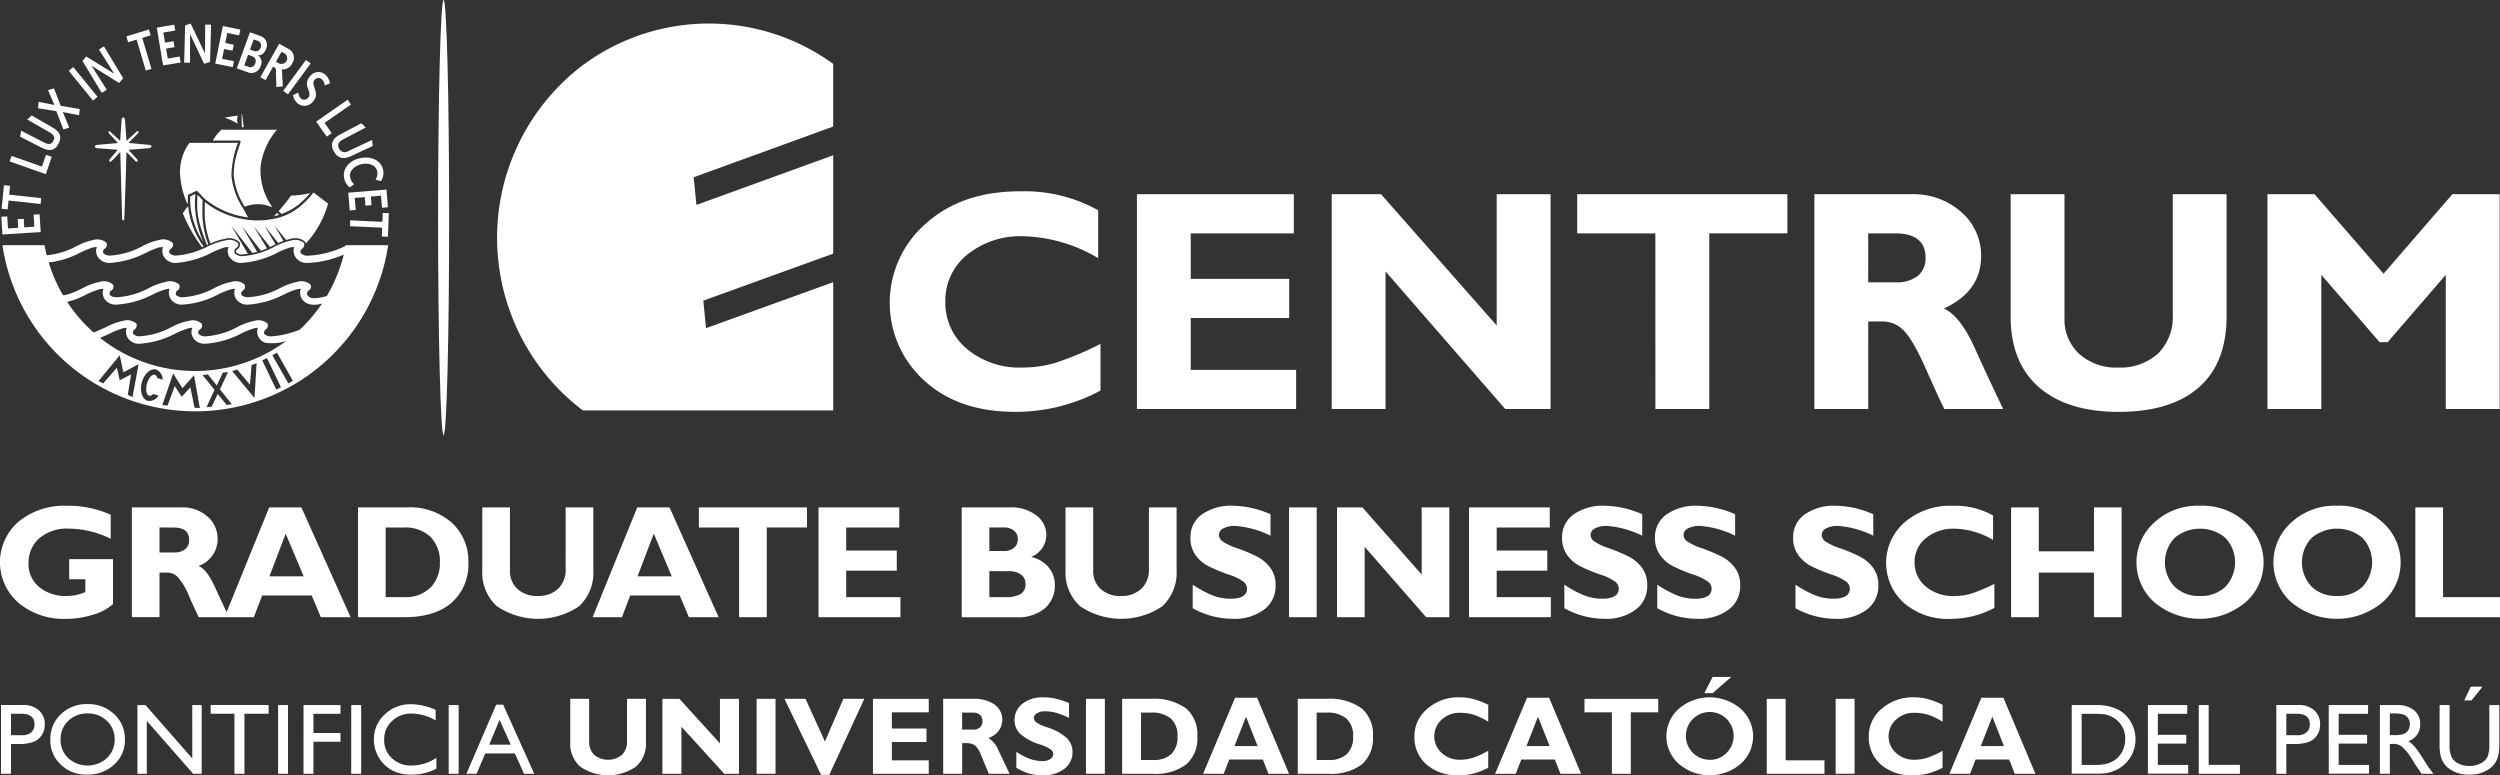 <svg id="Capa_1" data-name="Capa 1" xmlns="http://www.w3.org/2000/svg" viewBox="0 0 387.006 120.018">
  <rect x="0" y="0" width="387.006" height="120.018" fill="#333333" stroke="none"/>
  <defs>
    <style>
      .cls-1, .cls-2 {
        fill: #fff;
      }

      .cls-2 {
        fill-rule: evenodd;
      }
    </style>
  </defs>
  <title>39571aa6-3ef9-4e12-b000-475b78c4dcf5</title>
  <g>
    <g>
      <path class="cls-1" d="M123.23,134.311a9.139,9.139,0,0,0-2.642.971c-.167.082-1.706.77-2.1.91.326.268.707.563,1.052.811l1.718-.766a11.307,11.307,0,0,1,1.988-.789,2.737,2.737,0,0,1,.566-.076,1.827,1.827,0,0,0-.112.619,1.785,1.785,0,0,0,.314,1.012,2,2,0,0,0,1.688.844,13.763,13.763,0,0,0,5.553-1.543,11.746,11.746,0,0,1,2.142-.855,2.59,2.59,0,0,1,.561-.074,1.864,1.864,0,0,0-.126.645,1.7,1.7,0,0,0,.3.965,2.044,2.044,0,0,0,1.745.863,13.867,13.867,0,0,0,5.583-1.549,11.6,11.6,0,0,1,2.1-.85,2.879,2.879,0,0,1,.567-.076,1.708,1.708,0,0,0-.117.621,1.733,1.733,0,0,0,.262.918,1.908,1.908,0,0,0,.962.775,7.216,7.216,0,0,0,3.559-.363c.233-.141,1.755-1.566,1.983-1.717a15.65,15.65,0,0,1-3.839,1.027,7.5,7.5,0,0,1-.9.07,1.469,1.469,0,0,1-.747-.227l-.093-.064a.291.291,0,0,1-.127-.227.593.593,0,0,1,.137-.451l.264-.211c.279-.387.216-.658.113-.812a2.118,2.118,0,0,0-2.043-.4,9.346,9.346,0,0,0-2.667.979,11.834,11.834,0,0,1-5.009,1.414,1.666,1.666,0,0,1-.793-.26l-.047-.029a.308.308,0,0,1-.129-.221.326.326,0,0,1-.01-.09.667.667,0,0,1,.121-.371l.289-.209a.9.9,0,0,0,.192-.508.533.533,0,0,0-.1-.3,2.087,2.087,0,0,0-2.017-.4,9.156,9.156,0,0,0-2.7.986A11.853,11.853,0,0,1,125.7,136.7a1.46,1.46,0,0,1-.733-.258l-.057-.031a.318.318,0,0,1-.145-.229.511.511,0,0,1,0-.078.578.578,0,0,1,.137-.373l.262-.211a.921.921,0,0,0,.2-.522.478.478,0,0,0-.091-.291,2.1,2.1,0,0,0-2.035-.4" transform="translate(-104.191 -84.633)"/>
      <path class="cls-1" d="M150.9,123.941l-.058-.033a.3.3,0,0,1-.143-.238.521.521,0,0,1,.133-.434l.264-.217a1.233,1.233,0,0,0,.131-.221l-.013-.008a.529.529,0,0,0-.016-.588,2.12,2.12,0,0,0-1.884-.348,9.59,9.59,0,0,0-2.664.988,12.186,12.186,0,0,1-5.076,1.447,1.737,1.737,0,0,1-.859-.285l-.045-.025a.406.406,0,0,1-.186-.307.463.463,0,0,1-.008-.107.659.659,0,0,1,.148-.434l.018-.018s.259-.187.278-.205a.778.778,0,0,0,.163-.428.442.442,0,0,0-.078-.246,2.044,2.044,0,0,0-1.919-.381,10.958,10.958,0,0,0-3.066,1.1v.006h0l-.056.029-.006,0-.575.238a12.138,12.138,0,0,1-4.06.977,1.528,1.528,0,0,1-.743-.262l-.045-.029a.317.317,0,0,1-.15-.24.263.263,0,0,1-.008-.076.516.516,0,0,1,.141-.357l.265-.217a.877.877,0,0,0,.2-.518.506.506,0,0,0-.086-.287,2.132,2.132,0,0,0-2.045-.435,9.579,9.579,0,0,0-2.678.992,12.1,12.1,0,0,1-5.027,1.43,1.624,1.624,0,0,1-.824-.262l-.043-.029a.315.315,0,0,1-.131-.227c0-.031-.006-.059-.006-.09a.577.577,0,0,1,.123-.361l.285-.213a.883.883,0,0,0,.191-.508.519.519,0,0,0-.092-.3,2.116,2.116,0,0,0-2.02-.43,10.087,10.087,0,0,0-2.688,1,12,12,0,0,1-4.646,1.379l.07,1.107a7.875,7.875,0,0,0,1.578-.205h0a13.342,13.342,0,0,0,3.579-1.283,11.8,11.8,0,0,1,2.119-.859,4.191,4.191,0,0,1,.541-.057,1.685,1.685,0,0,0-.117.613,1.739,1.739,0,0,0,.293.953,2.135,2.135,0,0,0,1.787.908,14.274,14.274,0,0,0,5.647-1.576,11.923,11.923,0,0,1,2.072-.842l.568-.051a1.718,1.718,0,0,0,.185,1.582,2.056,2.056,0,0,0,1.705.887,14.118,14.118,0,0,0,5.576-1.564,11.978,11.978,0,0,1,2.109-.854,3.529,3.529,0,0,1,.566-.051,1.709,1.709,0,0,0-.127.625,1.729,1.729,0,0,0,.285.938,2.1,2.1,0,0,0,1.76.906,14.257,14.257,0,0,0,5.607-1.57,11.838,11.838,0,0,1,2.086-.848l.563-.051a1.736,1.736,0,0,0-.113.611,1.766,1.766,0,0,0,.3.965,2.077,2.077,0,0,0,1.729.892,15.238,15.238,0,0,0,5.8-1.326c.134-.453.251-.914.355-1.379a14.758,14.758,0,0,1-6.122,1.586A1.623,1.623,0,0,1,150.9,123.941Z" transform="translate(-104.191 -84.633)"/>
      <path class="cls-1" d="M151.9,130.475a.681.681,0,0,1-.169-.357.59.59,0,0,1,.118-.414,1.6,1.6,0,0,1,.287-.207.694.694,0,0,0,.1-.824,2.12,2.12,0,0,0-2.025-.408,9.685,9.685,0,0,0-2.688.978,11.973,11.973,0,0,1-5.017,1.408,1.823,1.823,0,0,1-.818-.244l-.029-.021a.373.373,0,0,1-.128-.275.529.529,0,0,1,.138-.4,1.615,1.615,0,0,1,.266-.211.7.7,0,0,0,.1-.824,2.121,2.121,0,0,0-2.025-.408,9.446,9.446,0,0,0-2.675.98,11.818,11.818,0,0,1-4.977,1.406,1.627,1.627,0,0,1-.779-.244l-.028-.018a.385.385,0,0,1-.138-.268.61.61,0,0,1,.113-.418,1.61,1.61,0,0,1,.287-.207c.275-.4.209-.668.1-.824a2.109,2.109,0,0,0-2.019-.408,9.628,9.628,0,0,0-2.679.975,12.073,12.073,0,0,1-5.053,1.412,1.745,1.745,0,0,1-.85-.25l-.018-.012a.4.4,0,0,1-.137-.266c0-.019,0-.041,0-.066a.578.578,0,0,1,.117-.353l.291-.207a.7.7,0,0,0,.1-.824,2.121,2.121,0,0,0-2.024-.408,9.3,9.3,0,0,0-2.691.99,14.709,14.709,0,0,1-1.7.758,5.7,5.7,0,0,1-1.411.352l-.279-.01c.316.512.633.85.827,1.131l.055-.082c.167-.037,1.02-.279,1.444-.43a17.365,17.365,0,0,0,1.607-.715,10.82,10.82,0,0,1,2.158-.861l.133-.024s.362-.039.436-.049a1.7,1.7,0,0,0-.129.639,1.727,1.727,0,0,0,.292.953,2.078,2.078,0,0,0,1.777.873,14.008,14.008,0,0,0,5.611-1.543,11.672,11.672,0,0,1,2.133-.85l.145-.027s.325-.035.392-.045a1.733,1.733,0,0,0-.11.611,1.778,1.778,0,0,0,.308,1.006,2.019,2.019,0,0,0,1.719.848,13.662,13.662,0,0,0,5.524-1.537,11.6,11.6,0,0,1,2.138-.855l.191-.031s.307-.031.373-.041a1.749,1.749,0,0,0-.124.637,1.711,1.711,0,0,0,.295.961,2.053,2.053,0,0,0,1.749.867,13.947,13.947,0,0,0,5.571-1.539,11.7,11.7,0,0,1,2.143-.853l.147-.027s.328-.035.4-.045a1.9,1.9,0,0,0-.114.615,1.827,1.827,0,0,0,.262.932,1.927,1.927,0,0,0,1.126.83,3.522,3.522,0,0,0,2.415-.272,5.128,5.128,0,0,0,.42-1,8.032,8.032,0,0,1-2,.359A1.257,1.257,0,0,1,151.9,130.475Z" transform="translate(-104.191 -84.633)"/>
      <path class="cls-1" d="M119.246,107.572q1.588.123,3.174.248l-1.247,1.467c-.19.272.019.512.237.32.483-.4.967-1.018,1.4-1.459l.287,10.375c.056.352.3.324.328,0,.08-1.068.35-10.373.35-10.373l1.312,1.352.092.1c.276.2.442-.076.253-.287-.432-.488-1.352-1.488-1.352-1.488l3.2-.256c.518-.082.463-.488,0-.514-1.059-.086-3.2-.291-3.2-.291l1.436-1.455c.267-.272.074-.527-.187-.3-.511.441-1.55,1.445-1.55,1.445l-.244-3.287c-.08-.522-.484-.441-.51,0-.088,1.057-.169,2.125-.219,3.18l-.008.084L121.24,105c-.219-.141-.38.059-.147.316.436.49,1.364,1.455,1.364,1.455l-3.211.291C118.729,107.137,118.783,107.547,119.246,107.572Z" transform="translate(-104.191 -84.633)"/>
      <path class="cls-1" d="M156.081,122.9a.126.126,0,0,0,0,.019l.006-.019Z" transform="translate(-104.191 -84.633)"/>
      <path class="cls-1" d="M105.514,115.676l4.959.535.09-.908-4.957-.541.141-1.357-.939-.1-.369,3.641.935.1Zm6.691-6.771-.894-.309-.624,1.83-4.7-1.664-.3.861,5.6,1.969Zm1.8-4.231.9-.291-.99-2.406,2.511.5.113-.969-2.946-.492-1.045-2.707-.919.273.983,2.3-2.44-.484-.093.994,2.833.447Zm5.285-5.055-3.754-4.605-.7.584,3.753,4.606Zm1.432-1.088-2.359-3.7,0-.023,4.274,2.672.619-.746-2.978-4.926-.775.482,2.371,3.746-.014,0-4.336-2.666-.557.717,2.975,4.922Zm4.617-7.767,1.424,4.795.873-.268L126.211,90.5l1.3-.4-.268-.906-3.484,1.074.266.906Zm8.278-.811.013-.018,2.16,4.574.921-.291.151-5.76-.908-.02-.029,4.439h-.017l-2.206-4.6-.855.295L132.7,94.33l.905.014Zm8.919,5.865a1.488,1.488,0,0,0,2.009-1,1.281,1.281,0,0,0-.425-1.631l0-.014c.479.1,1.009-.26,1.281-1.022a1.453,1.453,0,0,0-.937-1.959l-1.576-.562-2.043,5.584Zm.927-5.086.544.191a.767.767,0,0,1,.535,1.07.828.828,0,0,1-1.147.5l-.5-.182Zm-.385,2.549c.632.221.829.621.628,1.186a.783.783,0,0,1-1.125.477L142,94.736l.6-1.631Zm2.226,3.756,1.159-2.08.246.137a.365.365,0,0,1,.188.34l.082,2.676,1-.121-.158-2.619a1.579,1.579,0,0,0,1.58-.892,1.552,1.552,0,0,0-.627-2.317l-1.364-.758-2.915,5.184Zm2.474-4.4.458.252a.89.89,0,0,1-.837,1.566l-.494-.273Zm.985,6.6,3.525-4.787-.735-.533-3.523,4.779Zm3.131.523a.779.779,0,0,1-1.155.1,1.616,1.616,0,0,1-.371-.885l-.834.385a2.351,2.351,0,0,0,.687,1.238,1.663,1.663,0,0,0,2.41-.227c1.273-1.41-.5-2.527.283-3.391a.767.767,0,0,1,1.135-.047,1.758,1.758,0,0,1,.422.922l.817-.328a2.49,2.49,0,0,0-.7-1.3,1.614,1.614,0,0,0-2.369.168C150.865,97.891,152.689,98.875,151.9,99.758Zm2.878,6.027.769-.543-1.11-1.582,4.095-2.85-.525-.744-4.868,3.393Zm5.192,3.322c-1.735.356-2.788,1.682-2.5,3.123a2.433,2.433,0,0,0,.874,1.422l.666-.506a1.974,1.974,0,0,1-.622-1.137c-.182-.9.712-1.746,1.822-1.977,1.162-.236,2.19.2,2.384,1.143a1.793,1.793,0,0,1-.263,1.268l.828.238a2.245,2.245,0,0,0,.35-1.719C163.219,109.522,161.759,108.744,159.968,109.107Zm4.278,12.178.143-3.658-.941-.041-.055,1.381-4.981-.229-.036.906,4.982.236-.054,1.361ZM134.4,142.063a23.683,23.683,0,0,1-23.311-19.469h-6.522a30.19,30.19,0,0,0,59.712,0h-6.568A23.68,23.68,0,0,1,134.4,142.063Zm-9.7,4.047-.727-.356.513-3.16-1.764.9-.431-1.934-2.122,2.422-.732-.352,3.285-4,.57,2.639,2.355-1.254Zm2.364.568c-.839-.215-1.278-1.494-.924-2.83s1.359-2.234,2.227-2.014a1.685,1.685,0,0,1,1,1.576l-.812-.244c-.076-.272-.219-.488-.406-.516-.434-.111-.975.516-1.219,1.41-.223.9-.088,1.723.35,1.828a.611.611,0,0,0,.6-.266l.842.238A1.616,1.616,0,0,1,127.06,146.678Zm7.245,1.066-.651-3.162-1.33,1.473-1.084-1.66-1.115,3.02-.814-.078,1.683-4.9,1.44,2.287,1.791-2.012.893,5.084Zm4.97-.435-1.389-1.686-.922,1.959-.811.1,1.239-2.7-1.839-2.283.814-.113,1.385,1.719.922-1.992.814-.078-1.248,2.666,1.841,2.318Zm4.307-1.065-3.443-4.162.76-.248,1.982,2.34.246-3.047.783-.248Zm3.367-1.312-2.17-4.514.735-.354,2.171,4.518Zm1.872-.947-2.47-4.353.709-.41,2.467,4.353Zm-38.334-23.426-.174-2.752-.933.055.123,1.859-1.561.109-.08-1.326-.935.055.073,1.332-1.573.107-.126-1.873-.911.063.173,2.742Zm21.671-26.25L132,93.381l-1.836.316-.265-1.541,1.307-.217-.148-.924-1.318.211-.269-1.553,1.851-.316-.152-.9-2.71.453.977,5.852Zm8.248-.2-1.828-.367.3-1.527,1.3.262.189-.914-1.306-.277.308-1.545,1.841.365.181-.895-2.7-.547-1.183,5.813,2.7.547Zm17.92,23.1.932-.076-.158-1.852,1.557-.137.105,1.322.933-.072-.1-1.332,1.57-.139.16,1.871.911-.076-.224-2.74-5.914.484Zm-45.11-10.283c.546-1,.4-1.809-.911-2.566l-3.207-1.85-.705.617,3.511,2.014c.667.4.817.789.526,1.324-.281.518-.7.586-1.379.246l-3.6-1.853-.137.936,3.318,1.7C111.9,108.117,112.663,107.949,113.216,106.93Zm42.612,1.051c.508,1.023,1.332,1.455,2.705.818l3.353-1.562-.1-.934-3.666,1.719a.99.99,0,0,1-1.467-.422c-.262-.523-.095-.982.575-1.344l3.583-1.887-.686-.647-3.3,1.74C155.6,106.141,155.311,106.941,155.828,107.981ZM145.041,137.8a.272.272,0,0,0-.057.027h0C145.006,137.816,145.023,137.807,145.041,137.8Z" transform="translate(-104.191 -84.633)"/>
      <path class="cls-1" d="M134.139,114.8h0a4.712,4.712,0,0,1-.5.234c-.006.1-.013.273-.013.506,0,.215,0,.445.022.709l.01.123c.019.233.042.439.07.629a12.985,12.985,0,0,0,1.472,4.33l0,0c.01.014.025.039.057.092l.155.266.022.041c.063.106.138.227.211.338h0c0,.008.014.019.027.041h0l.013.014a15.518,15.518,0,0,1-1.321-5.9c0-.475.024-.986.073-1.561C134.332,114.7,134.237,114.746,134.139,114.8Z" transform="translate(-104.191 -84.633)"/>
      <path class="cls-1" d="M141.59,102.3c0,.182.03,1.795.035,2.02h.3c-.007-.057-.253-1.978-.258-2.02Z" transform="translate(-104.191 -84.633)"/>
      <path class="cls-1" d="M152.633,114.541h0l-.1.131-.024.027,0,0-.1.123a11.174,11.174,0,0,1-1.348,1.4,8.952,8.952,0,0,1-4.959,2.358l-.04,0-.064.01-.006,0c-.186.035-.379.072-.574.1a13.319,13.319,0,0,1-9.51-2.779c-.01.357-.016.68-.016.973a13.814,13.814,0,0,0,.871,5.434,9.88,9.88,0,0,1,2.274-.721,2.27,2.27,0,0,1,2.19.5.677.677,0,0,1,.117.389,1.037,1.037,0,0,1-.209.584l-.016.025-.015.014c-.009,0-.229.158-.286.2a.418.418,0,0,0-.08.258l0,.063v.01a.2.2,0,0,0,.056.115h0a.494.494,0,0,1,.05.027,1.414,1.414,0,0,0,.721.25c.352-.037.676-.072.99-.121-.043-.066-2.559-4.336-2.559-4.336l3.266,4.215c.244-.049.486-.106.735-.17-.038-.061-2.393-4-2.393-4s2.787,3.559,2.985,3.82c.3-.1.6-.213.94-.359-.033-.049-2.094-3.475-2.094-3.475s2.527,3.229,2.553,3.266l.541-.264s.264-.135.31-.156c-.031-.047-1.705-2.883-1.705-2.883s2.1,2.65,2.121,2.684c.289-.131.549-.236.815-.332-.035-.055-1.378-2.352-1.378-2.352s1.77,2.186,1.792,2.217c.277-.082.526-.143.779-.192a2.3,2.3,0,0,1,2.139.449.731.731,0,0,1,.131.285,14.962,14.962,0,0,0,3.445-6.187c-.238-.18-1.2-.9-1.2-.906s-.916-.693-1.058-.8Z" transform="translate(-104.191 -84.633)"/>
      <path class="cls-1" d="M138.477,104.711a6.744,6.744,0,0,0-1.341,1.682h4.188l.137.188-.015.051c-.307.855-.548,1.635-.739,2.373a11.242,11.242,0,0,0-.336,2.557c0,.1,0,.2.007.3a10.749,10.749,0,0,0,1.707,4.766,5.479,5.479,0,0,1,4.307.119,9.7,9.7,0,0,1-1.88-5.8l0-.334a10.76,10.76,0,0,1,2.549-5.9Z" transform="translate(-104.191 -84.633)"/>
      <path class="cls-1" d="M138.96,102.85a9.463,9.463,0,0,1,2.054.941,1.868,1.868,0,0,1-.115-.648,1.762,1.762,0,0,1,.106-.617C140.605,102.578,139.717,102.7,138.96,102.85Z" transform="translate(-104.191 -84.633)"/>
      <path class="cls-1" d="M132.486,117.68c.012.023.191.406.191.406a23.6,23.6,0,0,0,2.793,4.82c.03-.016.193-.086.238-.1a12.943,12.943,0,0,1-2.371-6.072l0-.039c0-.027-.01-.057-.015-.107a.2.2,0,0,1,0-.031A6.286,6.286,0,0,0,132.486,117.68Z" transform="translate(-104.191 -84.633)"/>
      <path class="cls-1" d="M133.521,106.752a7.57,7.57,0,0,0-1.465,4.549,12.585,12.585,0,0,0,1.137,4.857c.026-.029.064-.066.064-.066l0,0,.026-.029c-.008-.18-.014-.361-.014-.537,0-.289.014-.488.019-.572l0-.051v-.01l.009-.016c0-.01.006-.1.006-.1l.108-.035,0,.006c.025-.016.09-.047.264-.127l.262-.127.006,0a4.426,4.426,0,0,1,.634-.291l.114-.037.072.084,0,0,.08.08.405.424.674.709.01.006,0,0,.007,0a13.275,13.275,0,0,0,6.658,2.818c-.123-.211-.393-.68-.715-1.312l0,0-.033-.053a11.205,11.205,0,0,1-1.829-5.045c0-.108,0-.219,0-.324a15.245,15.245,0,0,1,1-4.809Z" transform="translate(-104.191 -84.633)"/>
      <path class="cls-1" d="M134.712,116.2c0,2.273.538,3.734,1.515,6.367l.208-.1a14.077,14.077,0,0,1-.907-5.586c0-.4.008-.832.025-1.279-.014-.016-.344-.361-.344-.361s-.364-.385-.434-.453C134.732,115.3,134.712,115.768,134.712,116.2Z" transform="translate(-104.191 -84.633)"/>
      <path class="cls-1" d="M146.592,118.111c.29-.068.552-.137.8-.215-.016-.016-.047-.043-.115-.109s-.16-.137-.219-.182C147.03,117.629,146.679,118.016,146.592,118.111Z" transform="translate(-104.191 -84.633)"/>
      <path class="cls-1" d="M149.252,114.906a23.412,23.412,0,0,1-1.936,2.4c.018.02.04.041.04.041l.172.18,0-.006.061.059.016.014,0,0a1.035,1.035,0,0,1,.08.076s.075.066.094.086a9.6,9.6,0,0,0,2.419-1.291l.168-.127.122-.1.012-.01.016-.016a11.681,11.681,0,0,0,1.676-1.687A13.56,13.56,0,0,1,149.252,114.906Z" transform="translate(-104.191 -84.633)"/>
    </g>
    <path class="cls-2" d="M344.221,114.7h-8.338v20.32l-17.9-20.32h-7.639v33.246h8.332v-21.3l18.525,21.3h7.019Zm-82.826,33.691h0a27.915,27.915,0,0,0,13.156-3.295v-7.221a49.135,49.135,0,0,1-7.136,2.975,18.242,18.242,0,0,1-4.985.68,12.637,12.637,0,0,1-8.561-2.887,9.264,9.264,0,0,1-3.336-7.326,9.083,9.083,0,0,1,3.384-7.262,13.133,13.133,0,0,1,8.741-2.85,23.828,23.828,0,0,1,11.533,3.389v-7.41a23.42,23.42,0,0,0-12.131-2.934q-8.988,0-14.561,5.008a16.235,16.235,0,0,0-.292,24.23Q252.486,148.394,261.394,148.389Zm43.441-6.506H288.521v-8.022H303.76V127.8H288.521v-7.041h15.957V114.7H280.191v33.246h24.644Zm115,2.7h0q4.4,3.806,12.338,3.807c5.353,0,9.488-1.252,12.371-3.762s4.326-6.189,4.326-11.047V114.7h-8.332v18.578a7.949,7.949,0,0,1-2.3,6.106,8.7,8.7,0,0,1-6.17,2.146,8.5,8.5,0,0,1-5.992-2.1,7.2,7.2,0,0,1-2.3-5.59V114.7h-8.334v18.93C415.441,138.391,416.916,142.037,419.834,144.582Zm43.7-17.406h0l9.029,10.428h1.232l9.006-10.428v20.768h8.338V114.7h-7.32l-10.65,12.311L462.49,114.7H455.2v33.246h8.336Zm-70.143-6.42h4.162q4.714,0,4.715,3.762a3.442,3.442,0,0,1-1.219,2.83,5.094,5.094,0,0,1-3.307.984h-4.352Zm0,13.641h2.365a4.409,4.409,0,0,1,3.055,1.328q1.433,1.342,3.484,5.955t2.879,6.264h9.109q-2.133-4.43-4.389-9.418t-4.791-6.137q5.766-2.637,5.768-8.131a8.871,8.871,0,0,0-3.037-6.768,11.141,11.141,0,0,0-7.875-2.793h-14.9v33.246h8.336Zm-32.943,13.547h8.34V120.756h12.092V114.7H348.346v6.059h12.1Z" transform="translate(-104.191 -84.633)"/>
    <path class="cls-2" d="M194.258,148.037h0a.085.085,0,0,1,.02.022l.14.109,38.758,0V128.314l-19.692,7.119-.42-4.26,20.112-7.275V108.666L212,116.354l-.427-4.281,21.6-7.85v-9.7a32.772,32.772,0,0,0-38.619.094l-.139.1a33.542,33.542,0,0,0-.16,53.33" transform="translate(-104.191 -84.633)"/>
    <path class="cls-2" d="M172.863,84.633h0c-.469,0-.856,15.082-.856,33.684s.387,33.686.856,33.686.858-15.086.858-33.686-.384-33.684-.858-33.684" transform="translate(-104.191 -84.633)"/>
    <path class="cls-1" d="M491.2,177.07v3.109H478.092v-17h4.291V177.07Zm-25.217-.178a5.413,5.413,0,0,0,3.93-1.437,5.541,5.541,0,0,0,0-7.553,6.124,6.124,0,0,0-7.875,0,5.5,5.5,0,0,0,0,7.553A5.444,5.444,0,0,0,465.98,176.893Zm0-13.969a9.786,9.786,0,0,1,7.109,2.637,8.275,8.275,0,0,1,2.721,6.121,8.175,8.175,0,0,1-2.76,6.148,11,11,0,0,1-14.184.014,8.271,8.271,0,0,1-.018-12.291A9.869,9.869,0,0,1,465.98,162.924Zm-21.215,13.969a5.408,5.408,0,0,0,3.928-1.437,5.525,5.525,0,0,0,0-7.553,6.119,6.119,0,0,0-7.871,0,5.509,5.509,0,0,0,0,7.553A5.455,5.455,0,0,0,444.766,176.893Zm0-13.969a9.818,9.818,0,0,1,7.113,2.637,8.273,8.273,0,0,1,2.719,6.121,8.183,8.183,0,0,1-2.754,6.148,11,11,0,0,1-14.186.014,8.281,8.281,0,0,1-.019-12.291A9.862,9.862,0,0,1,444.766,162.924Zm-12.143.254v17h-4.281v-6.9H419.8v6.9h-4.285v-17H419.8v6.8h8.543v-6.8Zm-19.7,11.842v3.715a14.306,14.306,0,0,1-6.75,1.7,10.316,10.316,0,0,1-7.291-2.506,8.327,8.327,0,0,1,.142-12.434,10.791,10.791,0,0,1,7.477-2.566,12.068,12.068,0,0,1,6.219,1.5v3.789a12.218,12.218,0,0,0-5.914-1.742,6.73,6.73,0,0,0-4.484,1.463,4.65,4.65,0,0,0-1.748,3.723,4.777,4.777,0,0,0,1.721,3.762,6.546,6.546,0,0,0,4.4,1.477,9.549,9.549,0,0,0,2.564-.346A25.806,25.806,0,0,0,412.922,175.02Zm-18.746-10.777v3.322a14.437,14.437,0,0,0-5.457-1.516,3.736,3.736,0,0,0-1.846.383,1.146,1.146,0,0,0-.684,1.022,1.279,1.279,0,0,0,.494.938,8.9,8.9,0,0,0,2.41,1.131,26.4,26.4,0,0,1,3.051,1.295,5.939,5.939,0,0,1,1.979,1.682,4.358,4.358,0,0,1,.838,2.754,4.516,4.516,0,0,1-1.818,3.773,7.635,7.635,0,0,1-4.793,1.4,12.793,12.793,0,0,1-6.219-1.639v-3.644a17.392,17.392,0,0,0,3.06,1.652,7.773,7.773,0,0,0,2.828.518c1.682,0,2.529-.533,2.529-1.576a1.408,1.408,0,0,0-.506-1.027,8.38,8.38,0,0,0-2.438-1.164,24.751,24.751,0,0,1-3.051-1.277,5.687,5.687,0,0,1-1.957-1.67,4.449,4.449,0,0,1-.822-2.785,4.247,4.247,0,0,1,1.793-3.547,7.794,7.794,0,0,1,4.781-1.346A14.856,14.856,0,0,1,394.176,164.242Zm-21.385,0v3.322a14.487,14.487,0,0,0-5.463-1.516,3.707,3.707,0,0,0-1.844.383,1.145,1.145,0,0,0-.68,1.022,1.273,1.273,0,0,0,.494.938,8.789,8.789,0,0,0,2.408,1.131,27.539,27.539,0,0,1,3.059,1.295,6.058,6.058,0,0,1,1.973,1.682,4.417,4.417,0,0,1,.836,2.754,4.5,4.5,0,0,1-1.824,3.773,7.606,7.606,0,0,1-4.791,1.4,12.828,12.828,0,0,1-6.221-1.639v-3.644A17.283,17.283,0,0,0,363.8,176.8a7.753,7.753,0,0,0,2.83.518c1.68,0,2.525-.533,2.525-1.576a1.387,1.387,0,0,0-.506-1.027,8.324,8.324,0,0,0-2.437-1.164,24.624,24.624,0,0,1-3.051-1.277,5.582,5.582,0,0,1-1.957-1.67,4.483,4.483,0,0,1-.816-2.785,4.258,4.258,0,0,1,1.783-3.547,7.824,7.824,0,0,1,4.783-1.346A14.868,14.868,0,0,1,372.791,164.242Zm-14.383,0v3.322a14.513,14.513,0,0,0-5.465-1.516,3.732,3.732,0,0,0-1.844.383,1.153,1.153,0,0,0-.684,1.022,1.28,1.28,0,0,0,.49.938,8.968,8.968,0,0,0,2.41,1.131,27.173,27.173,0,0,1,3.062,1.295,6.023,6.023,0,0,1,1.975,1.682,4.427,4.427,0,0,1,.832,2.754,4.5,4.5,0,0,1-1.816,3.773,7.631,7.631,0,0,1-4.8,1.4,12.81,12.81,0,0,1-6.213-1.639v-3.644a17.11,17.11,0,0,0,3.059,1.652,7.785,7.785,0,0,0,2.826.518c1.69,0,2.533-.533,2.533-1.576a1.392,1.392,0,0,0-.51-1.027,8.245,8.245,0,0,0-2.437-1.164,24.934,24.934,0,0,1-3.053-1.277,5.651,5.651,0,0,1-1.951-1.67,4.485,4.485,0,0,1-.82-2.785,4.268,4.268,0,0,1,1.783-3.547,7.812,7.812,0,0,1,4.783-1.346A14.915,14.915,0,0,1,358.408,164.242ZM344.271,177.07v3.109H331.6v-17H344.1v3.113h-8.217v3.57h7.832v3.115h-7.832v4.094Zm-15.723-13.893v17h-3.584l-9.521-10.9v10.9h-4.281v-17h3.93l9.176,10.395V163.178Zm-20.531,0v17h-4.283v-17Zm-7.148,1.065v3.322a14.494,14.494,0,0,0-5.459-1.516,3.71,3.71,0,0,0-1.846.383,1.153,1.153,0,0,0-.684,1.022,1.269,1.269,0,0,0,.5.938,8.844,8.844,0,0,0,2.4,1.131,26.218,26.218,0,0,1,3.061,1.295,6,6,0,0,1,1.979,1.682,4.453,4.453,0,0,1,.834,2.754,4.512,4.512,0,0,1-1.821,3.773,7.633,7.633,0,0,1-4.795,1.4,12.782,12.782,0,0,1-6.214-1.639v-3.644a17.45,17.45,0,0,0,3.059,1.652,7.784,7.784,0,0,0,2.833.518c1.682,0,2.523-.533,2.523-1.576a1.4,1.4,0,0,0-.508-1.027,8.192,8.192,0,0,0-2.438-1.164,25.058,25.058,0,0,1-3.052-1.277,5.651,5.651,0,0,1-1.951-1.67,4.471,4.471,0,0,1-.816-2.785,4.259,4.259,0,0,1,1.779-3.547,7.829,7.829,0,0,1,4.785-1.346A14.879,14.879,0,0,1,300.869,164.242Zm-18.822-1.065h4.281v9.668A7.08,7.08,0,0,1,284.1,178.5a11.364,11.364,0,0,1-12.705-.027,6.982,6.982,0,0,1-2.258-5.6v-9.693h4.283v9.789a3.668,3.668,0,0,0,1.176,2.852,4.411,4.411,0,0,0,3.086,1.074,4.475,4.475,0,0,0,3.172-1.1,4.04,4.04,0,0,0,1.19-3.125Zm-24.7,9.873v4.019h2.4a4.723,4.723,0,0,0,2.445-.477,1.754,1.754,0,0,0,.744-1.621,1.64,1.64,0,0,0-.711-1.4,3.069,3.069,0,0,0-1.9-.518Zm0-6.76v3.639h2.236a2.309,2.309,0,0,0,1.6-.518,1.706,1.706,0,0,0,.571-1.312,1.655,1.655,0,0,0-.571-1.293,2.337,2.337,0,0,0-1.6-.516Zm-4.282-3.113h7.419a6.351,6.351,0,0,1,4.174,1.268,3.805,3.805,0,0,1,1.512,3,3.7,3.7,0,0,1-2.351,3.4,5,5,0,0,1,2.721,1.631,4.211,4.211,0,0,1,.941,2.719,4.628,4.628,0,0,1-1.537,3.6,6.5,6.5,0,0,1-4.518,1.389h-8.36Zm-9.484,13.893v3.109H230.9v-17h12.5v3.113h-8.217v3.57h7.831v3.115h-7.831v4.094Zm-14.467-13.893v3.113H222.89V180.18h-4.282V166.291h-6.228v-3.113Zm-20.937,10.67-2.78-6.605-2.511,6.605Zm-.342-10.67,7.6,17h-4.6l-1.416-3.361h-7.672l-1.277,3.361h-4.539l6.908-17Zm-16.079,0h4.282v9.668a7.091,7.091,0,0,1-2.221,5.656,11.364,11.364,0,0,1-12.705-.027,6.978,6.978,0,0,1-2.262-5.6v-9.693h4.285v9.789a3.689,3.689,0,0,0,1.176,2.852,4.419,4.419,0,0,0,3.087,1.074,4.471,4.471,0,0,0,3.168-1.1,4.05,4.05,0,0,0,1.189-3.125Zm-27.862,3.113V177.07h2.795a5.543,5.543,0,0,0,4.156-1.486,5.345,5.345,0,0,0,1.438-3.9,5.264,5.264,0,0,0-1.455-3.941,5.683,5.683,0,0,0-4.193-1.449Zm-4.283-3.113h7.581a9.784,9.784,0,0,1,6.95,2.383,8.012,8.012,0,0,1,2.552,6.152,7.844,7.844,0,0,1-2.587,6.215q-2.6,2.259-7.394,2.252h-7.1Zm-8.416,10.67-2.778-6.605-2.512,6.605Zm-.345-10.67,7.612,17h-4.606l-1.411-3.361h-7.674l-1.279,3.361h-4.539l6.907-17Zm-21.968,3.113v3.869h2.25a2.648,2.648,0,0,0,1.706-.5,1.749,1.749,0,0,0,.632-1.447c0-1.275-.809-1.92-2.433-1.92Zm-4.281-3.113h7.665a5.778,5.778,0,0,1,4.058,1.432,4.546,4.546,0,0,1,1.557,3.465,4.409,4.409,0,0,1-2.953,4.168q1.3.565,2.467,3.119c.776,1.709,1.529,3.311,2.251,4.818h-4.687c-.281-.555-.774-1.629-1.478-3.2a9.957,9.957,0,0,0-1.79-3.039,2.327,2.327,0,0,0-1.585-.67h-1.223v6.9H124.6Zm-3.271,1.143v3.717a14.915,14.915,0,0,0-6.426-1.568,6.626,6.626,0,0,0-4.66,1.514,5.022,5.022,0,0,0-1.638,3.867,4.543,4.543,0,0,0,1.638,3.644,6.407,6.407,0,0,0,4.312,1.4,7.378,7.378,0,0,0,2.845-.607V174.3h-2.5v-3.113h6.781v6.955a7.551,7.551,0,0,1-3.107,1.65,13.742,13.742,0,0,1-4.127.641,10.915,10.915,0,0,1-7.373-2.461,8.311,8.311,0,0,1,0-12.594,11.144,11.144,0,0,1,7.472-2.451A15.9,15.9,0,0,1,121.33,164.32Z" transform="translate(-104.191 -84.633)"/>
    <g>
      <path class="cls-1" d="M104.346,204.418V193.766h3.406a3.537,3.537,0,0,1,2.453.822,2.825,2.825,0,0,1,.915,2.209,2.932,2.932,0,0,1-.469,1.644,2.676,2.676,0,0,1-1.284,1.039,6.566,6.566,0,0,1-2.337.324h-1.138v4.613Zm3.137-9.3h-1.591v3.328h1.684a2.151,2.151,0,0,0,1.445-.437,1.566,1.566,0,0,0,.508-1.254Q109.528,195.123,107.483,195.121Z" transform="translate(-104.191 -84.633)"/>
      <path class="cls-1" d="M117.728,193.629a5.812,5.812,0,0,1,4.145,1.561,5.154,5.154,0,0,1,1.656,3.914A5.069,5.069,0,0,1,121.858,203a5.978,5.978,0,0,1-4.214,1.543A5.635,5.635,0,0,1,113.6,203a5.116,5.116,0,0,1-1.617-3.863,5.23,5.23,0,0,1,1.629-3.945A5.719,5.719,0,0,1,117.728,193.629Zm.062,1.447a4.19,4.19,0,0,0-3.03,1.143,3.866,3.866,0,0,0-1.187,2.916A3.8,3.8,0,0,0,114.763,202a4.455,4.455,0,0,0,5.98-.023,3.877,3.877,0,0,0,1.2-2.9,3.791,3.791,0,0,0-1.2-2.846A4.109,4.109,0,0,0,117.79,195.076Z" transform="translate(-104.191 -84.633)"/>
      <path class="cls-1" d="M133.955,193.781h1.461v10.637h-1.322l-7.181-8.191v8.191h-1.446V193.781h1.246l7.243,8.262Z" transform="translate(-104.191 -84.633)"/>
      <path class="cls-1" d="M136.8,193.766h8.973v1.356h-3.744v9.3h-1.545v-9.3H136.8Z" transform="translate(-104.191 -84.633)"/>
      <path class="cls-1" d="M147.24,193.781h1.538v10.637H147.24Z" transform="translate(-104.191 -84.633)"/>
      <path class="cls-1" d="M151.177,193.781H156.9v1.355h-4.19v2.969h4.19v1.355h-4.19v4.957h-1.538Z" transform="translate(-104.191 -84.633)"/>
      <path class="cls-1" d="M158.565,193.781H160.1v10.637h-1.538Z" transform="translate(-104.191 -84.633)"/>
      <path class="cls-1" d="M171.744,201.951v1.676a8.086,8.086,0,0,1-3.906.914,6.072,6.072,0,0,1-3.052-.717,5.4,5.4,0,0,1-2.714-4.689,5.164,5.164,0,0,1,1.672-3.906,5.767,5.767,0,0,1,4.125-1.584,9.748,9.748,0,0,1,3.76.875v1.637a7.47,7.47,0,0,0-3.683-1.064,4.286,4.286,0,0,0-3.064,1.152,3.815,3.815,0,0,0-1.219,2.891,3.771,3.771,0,0,0,1.2,2.877,4.3,4.3,0,0,0,3.068,1.127A7,7,0,0,0,171.744,201.951Z" transform="translate(-104.191 -84.633)"/>
      <path class="cls-1" d="M173.65,193.781h1.538v10.637H173.65Z" transform="translate(-104.191 -84.633)"/>
      <path class="cls-1" d="M181,193.721h1.081l4.816,10.7h-1.574l-1.432-3.152H179.31l-1.342,3.152h-1.58Zm2.259,6.189-1.733-3.851-1.607,3.851Z" transform="translate(-104.191 -84.633)"/>
      <path class="cls-1" d="M204.183,199.6a4.65,4.65,0,0,1-1.548,3.713,7.61,7.61,0,0,1-8.614,0,4.637,4.637,0,0,1-1.556-3.713v-6.787h2.927v6.531a2.872,2.872,0,0,0,.776,2.137,3.411,3.411,0,0,0,4.311,0,2.872,2.872,0,0,0,.776-2.137v-6.531h2.927Z" transform="translate(-104.191 -84.633)"/>
      <path class="cls-1" d="M209.676,204.418h-2.944v-11.6h2.634l6.274,6.893v-6.893h2.944v11.6h-2.273l-6.635-7.289Z" transform="translate(-104.191 -84.633)"/>
      <path class="cls-1" d="M221.318,192.814h2.927v11.6h-2.927Z" transform="translate(-104.191 -84.633)"/>
      <path class="cls-1" d="M225.629,192.814h3.262l3,6.611h0l2.859-6.611h3.236l-5.418,11.77H231.3Z" transform="translate(-104.191 -84.633)"/>
      <path class="cls-1" d="M239.326,204.418v-11.6h8.639V194.9h-5.712v2.51h5.36v2.084h-5.36v2.842h5.712v2.084Z" transform="translate(-104.191 -84.633)"/>
      <path class="cls-1" d="M250.2,192.814h4.655a5.514,5.514,0,0,1,3.284.873,2.89,2.89,0,0,1,0,4.709,3.75,3.75,0,0,1-.939.49,3.667,3.667,0,0,1,1.451,1.686l1.828,3.846h-3.217l-1.21-2.916a3.748,3.748,0,0,0-.936-1.486,2.471,2.471,0,0,0-1.481-.348h-.5v4.75H250.2Zm2.927,4.768h1.728a1.477,1.477,0,0,0,1.04-.353,1.234,1.234,0,0,0,.386-.959,1.248,1.248,0,0,0-.386-.963,1.47,1.47,0,0,0-1.04-.357h-1.728Z" transform="translate(-104.191 -84.633)"/>
      <path class="cls-1" d="M269.679,195.772a12.1,12.1,0,0,0-2.007-.8,6.4,6.4,0,0,0-1.722-.232,2.308,2.308,0,0,0-1.215.3.863.863,0,0,0-.495.738.913.913,0,0,0,.453.732,6.337,6.337,0,0,0,1.516.69,8.246,8.246,0,0,1,3.048,1.619,2.94,2.94,0,0,1,.96,2.209,3.179,3.179,0,0,1-1.266,2.625,5.257,5.257,0,0,1-3.345,1,7.513,7.513,0,0,1-2.071-.266,8.893,8.893,0,0,1-2.012-.9v-2.467a9.825,9.825,0,0,0,2.12,1.1,5.9,5.9,0,0,0,1.96.332,2.069,2.069,0,0,0,1.16-.31.908.908,0,0,0,.474-.77.96.96,0,0,0-.454-.764,6.084,6.084,0,0,0-1.518-.7A8.45,8.45,0,0,1,262.2,198.3a2.851,2.851,0,0,1-.952-2.152,3.139,3.139,0,0,1,1.229-2.582,5.038,5.038,0,0,1,3.241-.981,8.573,8.573,0,0,1,1.841.191,14.6,14.6,0,0,1,2.118.68Z" transform="translate(-104.191 -84.633)"/>
      <path class="cls-1" d="M272.3,192.814h2.927v11.6H272.3Z" transform="translate(-104.191 -84.633)"/>
      <path class="cls-1" d="M277.9,192.814h4.445a8.5,8.5,0,0,1,5.41,1.453,5.225,5.225,0,0,1,1.786,4.328v.025a5.331,5.331,0,0,1-1.72,4.348,7.922,7.922,0,0,1-5.191,1.449H277.9Zm2.927,9.469h1.8a4.037,4.037,0,0,0,2.881-.914,3.619,3.619,0,0,0,.96-2.748,3.5,3.5,0,0,0-1.031-2.754,4.538,4.538,0,0,0-3.095-.918h-1.519Z" transform="translate(-104.191 -84.633)"/>
      <path class="cls-1" d="M295.38,192.648h3.414l4.948,11.77h-3.19l-.873-2.209h-5.193l-.865,2.209h-3.188Zm-.091,7.477h3.586l-1.8-4.545Z" transform="translate(-104.191 -84.633)"/>
      <path class="cls-1" d="M305.086,192.814h4.445a8.5,8.5,0,0,1,5.41,1.453,5.227,5.227,0,0,1,1.785,4.328v.025a5.331,5.331,0,0,1-1.719,4.348,7.925,7.925,0,0,1-5.191,1.449h-4.73Zm2.926,9.469h1.8a4.039,4.039,0,0,0,2.881-.914,3.619,3.619,0,0,0,.959-2.748,3.5,3.5,0,0,0-1.031-2.754,4.535,4.535,0,0,0-3.094-.918h-1.52Z" transform="translate(-104.191 -84.633)"/>
      <path class="cls-1" d="M334.568,203.488a11.174,11.174,0,0,1-2.3.9,9.484,9.484,0,0,1-2.3.258,7.2,7.2,0,0,1-4.941-1.656,5.549,5.549,0,0,1-1.877-4.373,5.465,5.465,0,0,1,2.02-4.287,7.285,7.285,0,0,1,4.941-1.752,8.484,8.484,0,0,1,2.135.258,12.972,12.972,0,0,1,2.328.9v2.625a9.805,9.805,0,0,0-2.2-1.066,7.16,7.16,0,0,0-2.18-.32,4.026,4.026,0,0,0-2.822,1.055,3.463,3.463,0,0,0,0,5.162,4.031,4.031,0,0,0,2.822,1.051,6.734,6.734,0,0,0,2.047-.318,12.977,12.977,0,0,0,2.332-1.068Z" transform="translate(-104.191 -84.633)"/>
      <path class="cls-1" d="M340.582,192.648H344l4.947,11.77h-3.189l-.873-2.209h-5.193l-.865,2.209h-3.189Zm-.092,7.477h3.586l-1.8-4.545Z" transform="translate(-104.191 -84.633)"/>
      <path class="cls-1" d="M353.717,194.9h-4.244v-2.084h11.416V194.9h-4.244v9.52h-2.928Z" transform="translate(-104.191 -84.633)"/>
      <path class="cls-1" d="M364.1,202.9a5.69,5.69,0,0,1,0-8.568,7.355,7.355,0,0,1,9.529,0,5.69,5.69,0,0,1,0,8.568,7.367,7.367,0,0,1-9.529,0Zm7.348-1.7a3.7,3.7,0,1,0-2.582,1.051A3.492,3.492,0,0,0,371.447,201.2Zm-3.422-9.273,1.283-2.5h2.877l-2.869,2.5Z" transform="translate(-104.191 -84.633)"/>
      <path class="cls-1" d="M377.687,204.418v-11.6h2.928v9.52h6.006v2.084Z" transform="translate(-104.191 -84.633)"/>
      <path class="cls-1" d="M388.357,192.814h2.926v11.6h-2.926Z" transform="translate(-104.191 -84.633)"/>
      <path class="cls-1" d="M404.9,203.488a11.171,11.171,0,0,1-2.3.9,9.484,9.484,0,0,1-2.3.258,7.2,7.2,0,0,1-4.941-1.656,5.549,5.549,0,0,1-1.877-4.373,5.465,5.465,0,0,1,2.019-4.287,7.285,7.285,0,0,1,4.941-1.752,8.484,8.484,0,0,1,2.135.258,12.968,12.968,0,0,1,2.328.9v2.625a9.8,9.8,0,0,0-2.2-1.066,7.161,7.161,0,0,0-2.18-.32,4.026,4.026,0,0,0-2.822,1.055,3.463,3.463,0,0,0,0,5.162,4.031,4.031,0,0,0,2.822,1.051,6.734,6.734,0,0,0,2.047-.318,12.976,12.976,0,0,0,2.332-1.068Z" transform="translate(-104.191 -84.633)"/>
      <path class="cls-1" d="M410.912,192.648h3.414l4.947,11.77h-3.189l-.873-2.209h-5.193l-.865,2.209h-3.189Zm-.092,7.477h3.586l-1.8-4.545Z" transform="translate(-104.191 -84.633)"/>
      <path class="cls-1" d="M424.9,204.4V193.781h3.621a7.719,7.719,0,0,1,3.469.65,4.949,4.949,0,0,1,2.029,1.916,5.287,5.287,0,0,1,.754,2.756,5.2,5.2,0,0,1-1.6,3.754,5.226,5.226,0,0,1-1.822,1.15,5.585,5.585,0,0,1-1.115.316,15.293,15.293,0,0,1-1.937.078Zm3.461-9.266h-1.922v7.912H428.4a7.991,7.991,0,0,0,1.793-.156,4.317,4.317,0,0,0,1.064-.4,3.625,3.625,0,0,0,.779-.59,3.918,3.918,0,0,0,1.139-2.887,3.628,3.628,0,0,0-1.168-2.793,3.763,3.763,0,0,0-.988-.664,4.217,4.217,0,0,0-1.057-.342A10.752,10.752,0,0,0,428.357,195.137Z" transform="translate(-104.191 -84.633)"/>
      <path class="cls-1" d="M436.691,193.781h6.09v1.355h-4.553v3.244h4.4v1.363h-4.4v3.3h4.7V204.4h-6.236Z" transform="translate(-104.191 -84.633)"/>
      <path class="cls-1" d="M444.564,193.781H446.1v9.252h4.836v1.385h-6.373Z" transform="translate(-104.191 -84.633)"/>
      <path class="cls-1" d="M456.574,204.418V193.766h3.406a3.541,3.541,0,0,1,2.453.822,2.826,2.826,0,0,1,.914,2.209,2.933,2.933,0,0,1-.469,1.644,2.673,2.673,0,0,1-1.283,1.039,6.566,6.566,0,0,1-2.338.324h-1.139v4.613Zm3.137-9.3h-1.592v3.328H459.8a2.155,2.155,0,0,0,1.445-.437,1.567,1.567,0,0,0,.506-1.254Q461.756,195.123,459.711,195.121Z" transform="translate(-104.191 -84.633)"/>
      <path class="cls-1" d="M464.685,193.781h6.09v1.355h-4.551v3.244h4.4v1.363h-4.4v3.3h4.7V204.4h-6.236Z" transform="translate(-104.191 -84.633)"/>
      <path class="cls-1" d="M472.605,204.418V193.781H475.3a3.923,3.923,0,0,1,2.588.8,2.676,2.676,0,0,1,.957,2.164,2.749,2.749,0,0,1-.469,1.606,2.806,2.806,0,0,1-1.346,1.014,4.761,4.761,0,0,1,1.006.912,18.531,18.531,0,0,1,1.385,2.02c.373.6.674,1.057.9,1.361l.57.762h-1.83l-.469-.7c-.016-.025-.047-.068-.092-.129l-.3-.418-.477-.777-.516-.83a8.177,8.177,0,0,0-.871-1.043,3.291,3.291,0,0,0-.717-.559,2.417,2.417,0,0,0-1.074-.172h-.4v4.629Zm2-9.342h-.463v3.357h.586a4.4,4.4,0,0,0,1.6-.2,1.507,1.507,0,0,0,.678-.6,1.737,1.737,0,0,0,.242-.91,1.611,1.611,0,0,0-.27-.91,1.435,1.435,0,0,0-.758-.574A5.448,5.448,0,0,0,474.605,195.076Z" transform="translate(-104.191 -84.633)"/>
      <path class="cls-1" d="M489.543,193.781h1.547v6.039a7.068,7.068,0,0,1-.182,1.85,4.062,4.062,0,0,1-.445,1.039,3.352,3.352,0,0,1-.65.742,4.96,4.96,0,0,1-3.336,1.09,5.018,5.018,0,0,1-3.369-1.082,3.422,3.422,0,0,1-.648-.75,3.854,3.854,0,0,1-.44-1.016,7.483,7.483,0,0,1-.172-1.889v-6.023h1.545v6.039a4.441,4.441,0,0,0,.346,2.086,2.454,2.454,0,0,0,1.055.939,3.678,3.678,0,0,0,1.668.353,3.391,3.391,0,0,0,2.229-.707,2.188,2.188,0,0,0,.654-.9,5.5,5.5,0,0,0,.2-1.773Zm-2.752-.723h-1.139l1.023-2.125h1.814Z" transform="translate(-104.191 -84.633)"/>
    </g>
  </g>
</svg>
